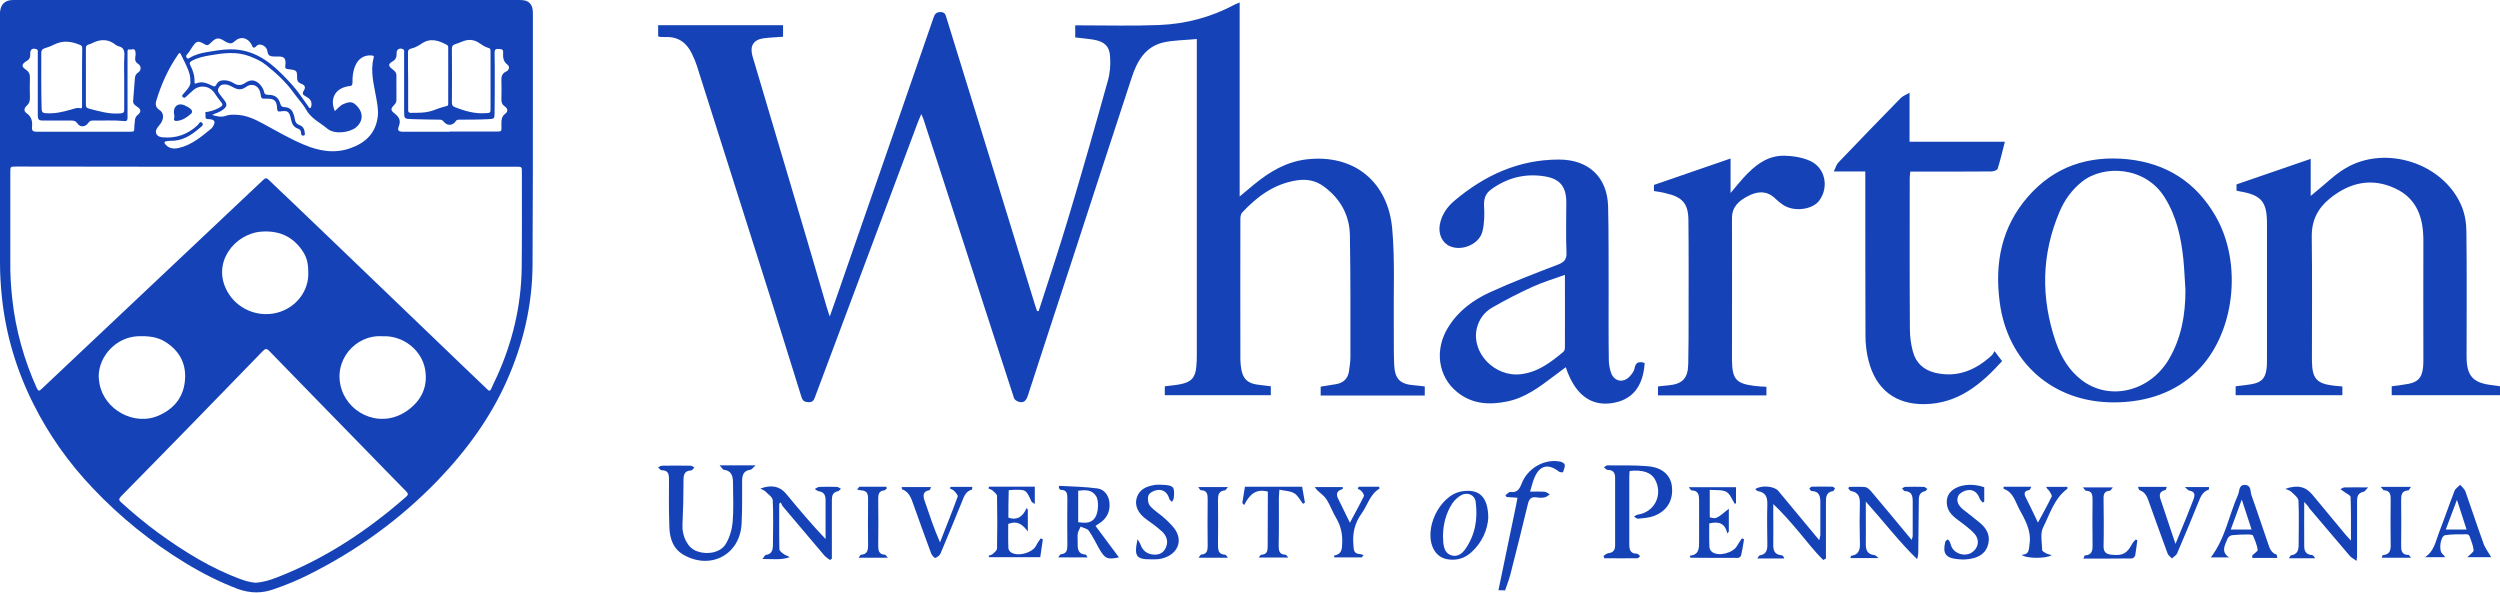 <svg xmlns="http://www.w3.org/2000/svg" xml:space="preserve" id="Layer_1" x="0" y="0" style="enable-background:new 0 0 1429 338.8" version="1.1" viewBox="0 0 1429 338.8"><style type="text/css">.st0{fill:#1543b7}</style><g><g><path d="M99.4 64.5c.1.9.4 1.7.2 2.9-.6 1.5.5 1.9 1.8 1.7 3.1-.4 5.6-2.1 7.8-4.1.9-.8.7-1.9-.2-2.7-1-.9-2.3-1.5-3.5-2.1-3.5-1.6-6.4.5-6.1 4.3z" class="st0"/><path d="M304.6 48.3V8c0-1.7 0-4.4-1.8-6.2-1.7-1.7-3.9-1.8-6.2-1.8H7.5C2.9 0 .4 2.4 0 6.9v143.2c0 6.6.4 13.3 1.1 19.9 2.2 21.1 8.3 41.7 18.1 61.1 8.7 17.4 20.1 33.5 33.8 47.9 15.8 16.7 33.6 31 52.8 42.7 10.5 6.4 20.3 11.2 30 14.9 3.6 1.3 7.2 2 10.7 2 3.3 0 6.7-.6 10-1.8 7.3-2.5 13.6-5.2 19.3-8 28.4-14.1 53.4-32.4 74.4-54.2 17.5-18.2 30.3-36.6 39.1-56.1 10-22.1 15-44.7 15.1-67.1.2-34.2.2-69.2.2-103.1zM17.3 30.6c-.1-2.3 1.3-3.3 3.5-2.5 1.1.4.8 1.3.8 2.1v35.7c0 2.4.5 3 3 3h16.1c1.5 0 2.6.2 3.6 1.7 1.5 2.3 4.5 2.1 6.2-.4.7-1 1.4-1.3 2.5-1.3 6 .1 12.1-.3 18.1.3 1.8.2 1.8-1 1.8-2.2V29.9c0-.8-.1-1.9 1.2-1.6 1.1.3 2.9-1.1 3.3 1.2.2 1.2.1 2.3-.1 3.5-.2 1.5.2 2.6 1.6 3.5 1.9 1.1 2 3.7.1 4.9-1.3.9-1.8 1.9-1.9 3.4-.3 4.3-.7 8.6-1 12.9-.1 1.6.9 2.3 2 3.1 2.7 1.7 2.8 3.1.5 5-1.1.9-1.5 2.1-1.5 3.4 0 1-.3 1.9-.3 2.9-.1 3.3.2 3.2-3.3 3.2H20.9c-2 0-2.8-.6-2.6-2.6.3-3.1-.1-5.9-3.1-8-1.7-1.1-1.5-2.8 0-4.2 1.5-1.3 2-2.8 1.9-4.8-.1-3.8-.1-7.6 0-11.3.1-2-.6-3.4-2.2-4.5-2.7-1.8-2.7-3.1.1-4.9 2-1 2.4-2.5 2.3-4.4zm29.6 13.6v16.3c0 1 .1 1.7-1.4 1.3-1.6-.4-3.2.4-4.8.8-4.8 1.4-9.5 2.5-14.6 2.1-1.7-.1-2.2-.7-2.3-2.3-.3-10.7-.2-21.4-.2-32.1 0-1.4.4-2.2 1.9-2.7 1.8-.5 3.6-1.2 5.4-2.1 5.1-2.6 10.1-1.9 15.1.3 1.1.5 1 1.3 1 2.2-.1 5.4-.1 10.8-.1 16.2zM71 46.3v16.5c0 1.6-.6 1.8-2 2-6.4.6-12.4-1.2-18.4-2.8-1-.3-1.5-.8-1.5-1.9V27.5c0-1 .4-1.7 1.4-2 .8-.2 1.6-.5 2.3-.9 4.6-2.3 9.1-2.4 13.3 1 .4.3.9.6 1.5.8 2.9.6 3.6 2.4 3.5 5.2-.3 4.9-.1 9.8-.1 14.7zm81 49h143.2c3.1 0 3.1 0 3.1 3.2 0 18.2.1 36.4-.1 54.7-.3 21.6-5.2 42.2-14.1 61.9-1.1 2.4-2.3 4.7-3.3 7.1-.7 1.5-1.2 1.4-2.3.3-4.5-4.4-9.2-8.7-13.7-13.1-15.9-15.2-31.7-30.5-47.6-45.7-17-16.3-33.9-32.6-50.9-48.8-4.2-4-8.5-8-12.7-12.1-1.1-1.1-1.8-1.2-3-.1-11.8 11.2-23.6 22.3-35.4 33.4-24 22.6-48 45.3-72 67.9-6.5 6.1-13 12.2-19.5 18.4-1.4 1.4-1.9 1-2.7-.6-7.3-16.3-12.1-33.3-14-51.1-.8-7.1-1.2-14.2-1.1-21.4V98.5c0-3.3 0-3.3 3.2-3.3 47.6.1 95.2.1 142.9.1zm13.9-55.6c3.6.4 4 .9 3.9 4.6 0 1.9.6 2.9 2.4 3.6 2 .7 2.7 2 1.5 3.8-1.2 1.9-.5 2.6 1.1 3.4 2.1 1.1 3.6 2.6 3.2 5.2-.1.5-.1 1.2-.6 1.4-.7.3-.9-.5-1.2-.9-3.1-4.2-5.9-8.7-9.4-12.5-7.8-8.5-15.9-16.9-27.9-19.4-6.9-1.5-13.5-.3-20.2.8-3.7.6-7.3 1.5-10.5 3.5-.5.3-1 .5-1.4-.1-.3-.5-.7-1.1-.1-1.7 1.9-2 2.9-4.5 4.7-6.5 1.3-1.5 2.8-1.1 4.3-.3 3 1.7 2.9 1.7 5.3-.6 2.4-2.4 4.1-2.6 6.9-.8.6.4 1.3.8 2 1.1 1.5.7 2.8.7 4.1-.6 3.4-3.2 7.6-2.3 9.8 1.8.4.8.8 3 2.8.8 1.7-2 5.7-.1 6.2 2.7.4 2.6 1.1 3.2 3.8 3.3h2.7c3 0 4 1 3.9 4-.4 3-.4 3 2.7 3.4zm36.7 19.6c-2-1.5-4.1-.7-6.1.1-2 .8-3.4 2.5-5.1 4.1-2.9-6.7-.1-12.5 6.7-14 .5-.1 1.1-.3 1.6-.3 1.5 0 1.8-.9 1.8-2.2-.1-3.3.3-6.6 1.7-9.7 1.7-3.9 5.2-6 9.2-5.6.9.1 1.5.2 1.2 1.3-2.1 7.9.2 15.5 1.5 23.2.6 3.5 1.3 7 .8 10.6-1.2 9.5-7.1 14.9-15.6 17.9-9 3.2-17.8 1.7-26.3-1.9-8.3-3.4-16-8-23.8-12.2-4.8-2.6-9.6-4.8-15.1-5-2-.1-4-.1-5.7.5-2.9 1.1-5.4.4-8.2-.4 2.1-1 4.2-1.5 6-2.8 2.7-2 2.9-3.3.8-5.9-.8-1-1.6-2.1-2.4-3.1-1-1.3-1.5-2.4-.4-4 1-1.6 2.3-1.7 3.9-1.6 1.7.1 3.1 1.1 4.6 1.8 2.4 1.3 4.6 1.3 6.9-.4 3.6-2.6 7.7-.6 8.3 3.9.4 2.8.5 2.9 3.4 2.8 4.6-.1 5.9 1.1 6.1 5.7.1 1.3.4 1.8 1.8 1.6 4.3-.7 5.2 0 6.1 4.3.5 2.6 1.4 4.7 4.2 5.6 1.2.4 1.6 1.5 1.6 2.6 0 .9.5 1.5 1.4 1.3 1-.2.8-1 .7-1.7-.2-2-1-3.6-3-4.3-1.7-.6-2.5-1.8-2.7-3.5-.1-.8-.3-1.6-.6-2.4-.9-3-2.4-4.2-5.5-4.4-1.3-.1-1.8-.6-2.1-1.7-1.1-3.8-3.1-5.3-7-5.3-1.4 0-2.2-.4-2.4-1.8-.3-1.4-1.1-2.7-2-3.8-2.6-2.9-5.4-3.5-8.6-1.3-2.4 1.7-4.4 1.7-6.8.2-1.5-.9-3.1-1.5-4.9-1.6-2.2-.1-4 .4-5 2.6-.5 1-1.1 1.1-2.1.6-3-1.5-6-2.9-9.4-1.4-.8.3-1-.3-.9-.9.1-3.5-.9-6.6-2.5-9.7-.7-1.4.3-2 1.3-2.5 3.2-1.7 6.7-2.4 10.2-3 7.6-1.3 15.1-2.3 22.6.6 3.3 1.3 6.5 2.7 9.2 4.9 5.9 4.7 11.5 9.8 15.9 16 2.3 3.2 5.2 6.2 7.1 9.6 2.9 5.1 8 7.4 12.2 10.9 4.2 3.5 12.9 2 16.2-.7 5.3-4.4 3.7-10.2-.8-13.6zm-94.2-16.8c.3 1.1.4 2.3.4 3.7.4 2.3-1.1 4.1-2.5 5.8-.6.7-1.2 1.3-1.8 2-.4.5-.6 1 0 1.5s1.1.5 1.6 0c1.4-1.3 2.8-2.6 4.3-3.9 3.9-3.4 9.5-2.6 12.3 1.7 1.2 1.8 2.4 3.5 3.8 5.2 1 1.2.7 1.9-.4 2.6-2.2 1.4-4.6 2.3-7.3 2.8-.5.1-1.8-.1-1.4.9.4 1.1-.9 3.4 1.8 3.3h.4c3.1.2 3.8 1.5 2.1 4.2-.2.3-.4.7-.7 1-5.7 4.7-11.4 9.6-18.9 11.3-2.7.6-5.4.4-7.4-1.9-1-1-1-1.8.6-2 .7-.1 1.4-.2 2-.2 6.7.2 12-3.1 16.8-7.3.8-.7 2.7-1.7 1.4-3-1.3-1.3-1.8.8-2.6 1.4-5.6 5.2-12.2 7.6-19.8 6.9-1.4-.1-3-.5-3.7-1.9-.7-1.6 0-2.9 1-4.2.8-1 1.7-2 2.2-3.2 1.1-2.4.7-4.9-1.4-6.3-2.1-1.3-2.5-3.1-1.9-5.2 2.8-9.4 6.8-18.3 12.4-26.4.4-.6 1-1.8 1.7-.2 1.8 3.8 3.9 7.4 5 11.4zm118.3-12.1c-.1-2.2 1.7-3.2 3.6-2.3 1 .5.7 1.4.7 2.2v33c0 4.7 0 4.6 4.6 4.8 5.2.2 10.5.2 15.7.3 1 0 1.7.3 2.4 1.2 1.8 2.4 5.1 2.3 6.7-.2.6-1 1.4-1 2.3-1 5.6 0 11.1 0 16.7-.3 3-.2 3.3-.2 3.3-3.3.1-7.2.1-14.3.1-21.5 0-4.3 0-8.7-.1-13 0-1.6.3-2.5 2.2-2.3 1.5.1 2.9-.1 2.7 2.2-.2 2.6.1 5 2.5 6.8 1.4 1 1 3.1-.8 3.9-2.4 1.1-2.8 2.9-2.7 5.2.1 3.6.1 7.2 0 10.7 0 1.7.4 3 1.9 4 1.8 1.2 2 3 .3 4.2-2 1.5-2.2 3.4-2.2 5.6 0 5.2.8 4.5-4.6 4.6h-24.8v.1h-26.6c-2.9 0-3.6-.7-2.6-3.2 1.2-3.2.2-5.1-2.3-7.1-2.6-2-2.5-2.9-.2-5.2.8-.8 1.1-1.7 1.1-2.8V43.2c0-1.9-1.2-2.8-2.5-3.8-2.2-1.7-2.2-2.8.1-4.2 2.1-1.1 2.6-2.7 2.5-4.8zm6.5-.3c0-1.3.3-2 1.7-2.3 2.3-.5 4.4-1.7 6.3-3 5-3.3 9.7-1.6 14.3.9.7.4.7 1.1.7 1.8v31.9c0 .9-.3 1.1-1.2 1.3-2.5.6-5 1.5-7.4 2.4-4.2 1.5-8.5 1.4-12.8 1.4-1.6 0-1.5-1-1.5-2.1V46.1c-.1-5.3-.1-10.6-.1-16zm25.1-2.3c0-1.4.5-2.1 1.8-2.5 1.6-.5 3.2-1.2 4.8-1.8 3.3-1.2 6.3-.8 9.2 1.2 1.6 1.1 3.2 2.2 5.1 2.7 1.3.3 1.2 1.3 1.2 2.3v32c0 3 0 2.8-3.1 3-6.1.4-11.7-1.3-17.2-3.4-1.3-.5-1.8-1.2-1.8-2.6.1-10.3.1-20.6 0-30.9zM56.4 215.2c.1-12 10.3-22.5 22.4-23 5.5-.2 10.9.2 15.7 3.2 7.6 4.8 11.7 11.7 11.3 20.7-.4 10.1-5.7 17.2-14.8 21.3-14.3 6.5-31.5-3.4-34.1-18-.3-1.4-.4-2.8-.5-4.2zm81.3 115.9c-17.3-6.3-32.7-16-47.5-26.7-7.3-5.4-14.3-11.2-21-17.3-1.3-1.2-1.4-1.9-.1-3.3 14.3-14.5 28.5-29.1 42.7-43.6 12.8-13.1 25.6-26.3 38.4-39.5 1.4-1.4 2.1-1.7 3.7-.1 17.9 18.5 35.9 36.8 53.9 55.3 8.2 8.4 16.3 16.8 24.5 25.1 1 1.1 1.2 1.7 0 2.8-22.2 19.5-46.5 35.6-74.1 46.3-3.9 1.5-7.8 2.7-12 3-3-.2-5.8-1-8.5-2zm11.7-198.7c9.6-.7 17.4 2.4 23.1 10.4 2.8 4 3.7 7.4 3.7 12.8.5 10.7-7.1 20.5-18 23.2-11.2 2.8-22.8-2.4-28.2-12.1-9.3-16.6 4.3-33.2 19.4-34.3zm45.9 90.3c-5.4-16.3 7.7-31.5 23.2-30.5 12.3-.6 22.7 8.3 24.5 19 1.6 9.3-1.7 17-9.1 22.7-14.9 11.6-33.7 3.5-38.6-11.2z" class="st0"/></g><g id="H0hzNE.tif"><g><path d="M856.5 337.4c3.1-14.8 6.1-29.5 9.2-44.3.6-2.7 1.1-5.4 1.7-8.6-2.3-.2-4.2-.3-6.2-.4-.2-.3-.5-.6-.7-1 1-.7 2-2 2.8-1.9 3.7.5 5.1-1.3 6.4-4.6 3.4-9 13-14.4 21.9-12.8 1.1.2 2.7 1 2.8 1.8.2 1.4-.5 2.9-1 4.3-.1.2-1.8.1-2.4-.4-5.9-4.6-10.8-3.6-13.8 3.3-1.1 2.4-1.6 5-2.6 8.2 3.2 0 5.8-.1 8.4.1 1 .1 1.9 1 2.9 1.5-1 .6-1.9 1.5-3 1.7-1.5.3-3.1.3-4.6 0-3.2-.5-4.3 1-5 4-3.2 13.4-6.6 26.8-10 40.2-.8 3.1-2 6-3 9-1.2-.1-2.5-.1-3.8-.1zM593.7 177.8c5.8-18 11.8-35.9 17.2-54 7.7-25.7 15.1-51.6 22.3-77.5 1.3-4.5 1.7-9.5 1.3-14.2-.4-5.9-3.5-8.4-9.3-9.4-1.7-.3-3.5-.5-5.3-.7-1.7-.2-3.5-.4-5.3-.6v-6.9h4.1c14.6 0 29.3.4 43.9-.2 15.3-.6 29.8-4.5 43.4-11.8.6-.3 1.3-.6 2.6-1.1v110.9c3.3-2.7 5.8-4.9 8.4-7 8.8-7.2 18.2-12.8 29.8-14.2 27.5-3.2 46.6 13.1 49 39.6 1.6 18 .7 36.3.9 54.4.1 7.8-.1 15.5.2 23.2.4 8.6 3.4 11.4 12.1 12 1.7.1 3.5.4 5.4.6v5.2h-59.5V221c2.8-.4 5.8-.9 8.7-1.4 4.3-.7 6.9-3.2 7.5-7.5.4-2.8.8-5.5.8-8.3 0-23.1.1-46.2-.3-69.3-.2-11.6-5.5-21-14.9-27.9-4.6-3.4-9.7-4.4-15.5-3.5-12.9 2-22.6 9.2-31.2 18.4-.7.8-1 2.3-1 3.4-.1 26.7 0 53.3 0 80 0 1.3.1 2.5.2 3.8.8 7.9 3.6 10.7 11.5 11.4 1.9.2 3.7.4 5.7.7v5.1h-60.6v-5.1c3-.4 6.1-.6 9-1.2 6.1-1.2 8.5-3.8 9-10 .2-2.1.3-4.3.3-6.5V22.3c-6.8.7-13.2.6-19.3 2-10.3 2.5-14.9 10.8-17.9 20-11.2 34-22.2 68-33.3 102-8.7 26.6-17.5 53.3-26.1 79.9-.9 2.7-2.2 4.3-5.1 3.5-1.1-.3-2.5-1.2-2.8-2.2-10.8-33.2-21.6-66.3-32.3-99.5-6.4-19.9-12.9-39.8-19.4-59.7-.3-.8-.6-1.6-1.3-3.1-.8 1.9-1.3 3-1.8 4.3-19.6 52.3-39.1 104.6-58.7 156.8-.7 1.9-1.1 3.7-4 3.6-2.3-.1-3.3-.8-4-3-5.7-18.3-11.4-36.6-17.1-54.8-14.2-44.9-28.4-89.7-42.7-134.6-.8-2.4-1.8-4.8-2.9-7-3.1-6.3-8-9.7-15.2-9.3-1 0-2-.1-3-.1-.2 0-.4-.2-1-.4v-6.3h71.4V21c-3.7.3-7.5.4-11.2.9-5.8.8-7.9 4.5-6.3 10.1 10.5 35.3 20.9 70.5 31.4 105.8 3.7 12.5 7.3 25.1 11 37.6.4 1.5 1 3.1 1.8 5.5 3.1-8.9 6-16.9 8.7-24.9 16.9-48.5 33.7-97.1 50.5-145.6.7-2.1 1.4-3.5 4.1-3.5 2.7 0 2.9 1.7 3.5 3.6C558 65 574.7 119.3 591.4 173.6c.4 1.4.9 2.8 1.4 4.2h.9zM1429 220.8v5.1h-61.9v-5.1c3.2-.4 6.4-.8 9.6-1.4 5.2-1 7.5-3.4 8.2-8.6.3-1.9.3-3.8.3-5.7 0-22.4-.1-44.7 0-67.1.1-13.1-3.4-24.4-16.1-30.3-13.5-6.3-26-3.4-37.3 5.7-6.9 5.6-10.5 12.5-10.4 21.8.3 22.9.1 45.7.1 68.6v2.3c.1 10.4 2.7 13.3 13 14.4 1.4.1 2.8.3 4.4.4v5h-61v-5.1c3.1-.4 6.4-.7 9.6-1.3 5.1-1 7.3-3.3 8-8.3.3-2 .3-4 .3-6.1v-77.4c0-12.4-3.2-16.2-15.5-18.3-.6-.1-1.2-.2-1.9-.4v-3.6c14.2-4.9 28.2-9.7 42.4-14.6V112c1.6-1.4 2.6-2.2 3.6-3 5.4-4.4 10.4-9.4 16.4-12.9 22.9-13.5 55.9-2.8 66.2 21.6 1.9 4.5 2.8 9.8 2.8 14.8.3 23.8.1 47.5.1 71.3 0 11.2 3.7 15.2 15 16.4 1.3.1 2.6.4 4.1.6z" class="st0"/><path d="M1208.1 230c-34.8 0-60.7-23-65.1-57.5-2.9-22.3 1.1-42.8 16.2-60.1 15-17.2 34.4-23.6 56.8-21.4 22.3 2.3 39.2 13.1 50.4 32.5 15.7 27.1 11 67.3-10.4 88.5-12 11.9-28.3 18-47.9 18zm41.1-64.1c-.4-5.9-.6-11.9-1.2-17.8-1.3-12.4-3.9-24.5-10.7-35.3-11-17.7-35-18.9-47.4-8.8-5.7 4.6-9.8 10.3-12.6 16.9-10.5 24.5-10.8 49.5-2.2 74.6 3 8.6 7.6 16.4 15.1 22 15.8 11.8 38.6 6.3 49.5-12.1 7.2-12.2 9.5-25.6 9.5-39.5zM940.1 207.5c-.9 13.7-7.3 21.4-19.2 23-12 1.6-20.9-5.4-25.9-20.6-2.3 1.7-4.5 3.4-6.7 5-8.2 6.2-16.4 12.5-26.9 14.6-10.2 2.1-20 1.5-28.5-5.4-11-8.9-13.1-24.4-5-37.2 5.7-9.2 14.1-15.4 23.7-19.8 12.7-5.8 25.7-10.8 38.8-15.8 3.6-1.4 5.2-2.9 5-7-.4-9.5-.1-19-.1-28.6 0-9-3.6-13.5-12.4-14.9-11.2-1.8-21.4.8-30.6 7.5-3.3 2.4-4.2 5.5-4 9.6.3 4.7.2 9.7-.9 14.3-1.8 7.3-11.5 11.5-18.5 8.6-4.5-1.9-6.9-7-5.9-12.4 1-5.6 4.2-10.2 8.4-13.7 17.2-14.5 36.7-23.5 59.7-23.5 16.9 0 27.7 10 28.1 26.9.4 15.7.2 31.5.3 47.2 0 13.5-.1 26.9.1 40.4 0 2.5.5 5.1 1.3 7.4 1.8 5 6.9 6 10.6 2.1 1.2-1.3 2.4-2.8 2.8-4.5.5-3.7 2.7-4.3 5.8-3.2zm-45.6-50.4c-6.6 2.4-12.7 4.2-18.4 6.8-7.9 3.6-15.7 7.6-23.3 12-4.5 2.6-7.5 6.8-8.7 12-3.1 13.8 10.3 27.7 25.1 26 9.8-1.1 17.1-6.7 24.3-12.7.6-.5 1-1.5 1-2.3.1-13.7 0-27.4 0-41.8z" class="st0"/><path d="M1140.1 200.7c1.8 2.5 3 4 4.3 5.7-12 13.3-25.2 24.3-44.2 24.6-16.7.3-27.9-8.4-32.1-24.7-1.2-4.6-1.8-9.5-1.8-14.3-.1-29.6-.1-59.2-.1-88.8V98h-18c1.1-2.2 1.5-4 2.6-5.1 11.8-12.4 23.8-24.7 35.7-36.9 1.1-1.1 2.7-1.7 5-3v28h54.5c-1.4 5.5-2.6 10.5-4.1 15.4-.3.9-2.3 1.6-3.6 1.6-13.9.1-27.7.1-41.6.1h-4.8c-.1 1.5-.3 2.5-.3 3.6 0 28.8-.1 57.7.1 86.5 0 4.3.6 8.6 1.7 12.7 1.7 6.5 6.1 10.6 12.8 12.2 12.6 2.9 23-1.5 32.1-9.8.6-.4.9-1.2 1.8-2.6zM945.4 109.2v-3.5c14.8-5.1 29.2-10.1 43.8-15.1v19.7c2.9-3.4 5-6.1 7.3-8.6 6.3-6.9 13.4-12.8 23.3-12.7 4.9.1 10.2.9 14.7 2.9 8.7 3.8 11.1 14.8 5.5 22.6-3.8 5.4-14.6 6.8-20.8 2.6-1.8-1.2-3.4-2.6-5-4.1-4.7-4.2-9.9-3.6-14.9-1-5.1 2.6-9.3 6-9.3 12.7.1 26.8 0 53.6 0 80.4v1.1c.2 10.6 2.4 13.1 13 14.4 2.1.3 4.3.3 6.7.5v4.9h-62v-5.1c1.9-.2 3.8-.5 5.6-.6 8.4-.7 11.6-4 11.7-12.4.2-9.1.2-18.3.2-27.4 0-18.3.1-36.6-.1-54.8-.1-9.5-3.6-13.1-12.8-15.2-2.2-.6-4.4-.9-6.9-1.3zM411.3 266h20.6c-1.5 1.3-2.2 2.4-2.9 2.5-4 .5-4.8 3-4.8 6.5 0 8.1.1 16.3-.3 24.4-.9 17.4-17.3 26.4-32.7 18-6.5-3.5-8.4-9.6-8.6-16.3-.3-9-.3-18-.2-27 0-3.1-.4-5.3-4.2-5.3-.7 0-1.3-1-2-1.6.7-.4 1.4-1 2.1-1 5.5-.1 10.9-.1 16.4 0 .7 0 1.5.6 2.2 1-.6.6-1.2 1.7-1.9 1.7-3.8.2-4.3 2.4-4.3 5.7 0 8.5-.2 17-.6 25.4-.3 6.6 3 13 7.8 14.9 6.1 2.4 13.7 1.2 16.9-3.9 2.3-3.7 3.6-8.4 4-12.7.6-7.2.2-14.5.2-21.7 0-3.9-.4-7.5-5.4-8.1-.6-.2-1-1.2-2.3-2.5zM916.6 317.7c.9-.5 1.8-1.4 2.7-1.5 2.9-.3 3.9-1.8 3.9-4.6v-38.5c0-3-1.2-4.5-4.3-4.5-.7 0-1.4-1-2.1-1.5.7-.4 1.3-1.1 2-1.1 7.8.1 15.5-.2 23.2.5 8.1.7 12.8 5.1 13.6 11.1 1.1 8.1-2.5 14.5-10.4 17.4-2.8 1-5.9 1.2-8.9 1.5-.7.1-1.5-.8-2.3-1.2.7-.4 1.3-1 2-1.1 9.9-1.4 14.8-11.6 9.9-20.3-2.2-3.9-7.1-5.5-14.4-4.7-.1 1.1-.2 2.3-.2 3.6v38.1c0 3.1.4 5.6 4.4 5.6.6 0 1.2.9 1.8 1.4-.5.4-1 1.2-1.5 1.2-6.3.1-12.6 0-19 0-.1-.5-.3-.9-.4-1.4zM1042.2 320.1c-5.1-4.9-9.3-10.6-13.9-16s-9.2-10.8-14.7-16v6.6c0 5.3.1 10.7 0 16-.1 3.6.4 6.3 4.8 6.7.6 0 1.1.7 1.5 1.8h-15.4c.6-.9.9-1.6 1.3-1.7 4.3-.7 4.5-3.7 4.4-7.1-.1-7.4-.2-14.7 0-22.1.1-4.2-1-6.9-5.5-7.6-.5-.1-.9-.7-1.4-1.1 3.3-2.4 10.7-1.8 13.1.9 7.7 9.2 15.4 18.5 23.5 28.3.3-1.4.5-2.2.6-2.9v-18.3c0-3.4-.2-6.8-5-6.9-.4 0-.9-.9-1.3-1.5.5-.3.9-1 1.4-1 3.9-.1 7.9-.1 11.8 0 .5 0 1 .6 1.5.9-.4.6-.7 1.5-1.1 1.6-4.1.6-4.1 3.6-4.1 6.6v31.9c-.7.4-1.1.7-1.5.9zM1317.1 286.9c0 9.2-.1 17.3 0 25.4 0 2.6 1 4.7 4.2 4.9.7 0 1.4.7 2 1.9h-14.9c.4-.7.7-1.6 1.2-1.7 3.7-.5 4.3-3.1 4.3-6.1 0-8.4.3-16.8-.1-25.1-.1-1.8-2.5-3.5-4.1-5.1-.7-.7-1.8-1-3.4-1.7 7-2.4 11.6-1.3 15.5 3.4 6.3 7.6 12.6 15.2 19 22.9.8.9 1.6 1.8 3 3.3 0-8.8.1-16.9-.2-24.9 0-1-2.4-2-3.7-3l-2.1-1.5c.8-.4 1.6-1 2.4-1 4-.1 8.1 0 13.4 0-1.3 1.4-1.9 2.4-2.6 2.5-3.1.6-3.7 2.6-3.7 5.3V318c0 .5-.1 1-.3 2.6-1.6-1.2-3-1.8-3.9-2.9-7.8-9.1-15.4-18.2-23.2-27.3-.5-1.1-1.3-1.8-2.8-3.5zM474.4 320.1c-1.1-.9-2.4-1.6-3.3-2.7-7.9-9.3-15.8-18.6-23.6-27.9-.5-.6-.8-1.5-1.2-2.3-.3.3-.6.5-.9.7 0 8.7-.1 17.3.1 26 0 1 1.6 2.2 2.8 3 .8.6 2 .7 3 1.6-4.8 1.7-9.7 1-15.5 1 1.1-1.3 1.4-2.2 1.9-2.3 3.6-.4 4.1-3 4.1-5.8.1-8.5.3-17-.1-25.5-.1-1.8-2.7-3.4-4.2-5-.6-.6-1.6-.9-2.9-1.6 6.4-2.5 11.3-1.3 14.8 3 7.2 8.7 14.4 17.3 22.5 25.8v-22.2c0-2.7-.8-4.7-3.9-5.1-.8-.1-1.5-.9-2.3-1.3.9-.4 1.8-1.2 2.7-1.2 3.3-.1 6.6-.1 9.9 0 .8 0 1.6.7 2.4 1.1-.6.5-1.2 1.3-1.8 1.4-2.9.6-3.4 2.5-3.4 5.1v33.4c-.4.3-.7.5-1.1.8zM1056.9 278.3c3 0 6.1-.2 9.1.1 1.3.1 2.6 1.4 3.5 2.4 7.7 9.1 15.3 18.3 23.2 27.8.3-1.1.6-1.7.6-2.4v-19.8c0-3.2-.7-5.5-4.5-5.7-.6 0-1.1-1-1.6-1.5.6-.3 1.2-.9 1.8-.9 3.6-.1 7.1-.1 10.7 0 .7 0 1.3.8 2 1.2-.5.5-.9 1.2-1.5 1.3-2.6.6-3.4 2.3-3.4 4.7l-.3 28.9c0 1.6 0 3.2-.7 5.2-10.3-10-19-21.4-29.3-32.9v7.6c0 5.3.1 10.7 0 16-.1 3.6.5 6.6 5 7 .5 0 .9.6 2.3 1.7h-16.1c.2-.7.3-1.3.5-1.3 4.9-.8 5.1-4.2 4.9-8.2-.2-7.2-.2-14.5 0-21.7.1-3.8-.9-6.4-5-7.1-.6-.1-1.1-1-1.6-1.5.1-.2.3-.6.4-.9zM639.6 318.6c-6.7 1.4-8 .8-11.4-5.1-1.9-3.4-3.6-7-5.9-10.2-.9-1.2-3-1.5-4.6-2.3-.5 1.2-1.3 2.4-1.6 3.7-.3 1.6-.1 3.3-.1 4.9 0 3.4-.4 7.1 4.6 7.4.3 0 .5.7 1 1.6h-16.7c.6-.8 1-1.8 1.5-1.8 3.5-.3 3.7-2.6 3.7-5.4-.1-8.8-.1-17.5 0-26.3 0-2.8-.1-5.1-3.8-5.1-.4 0-.7-.7-1.1-1.1.1-.4.2-.8.2-1.2 7.3.4 14.8.5 22 1.5 3.6.5 6.1 3.6 6.7 7.5.6 4.6-.7 8.5-4.4 11.5-1 .8-2.1 1.4-3.5 2.4 4.6 6.1 9 12 13.4 18zm-23.3-38.1v18c3.6.4 7.1.9 9.5-2.4 2.1-2.8 2.5-10.1.6-12.7-2.4-3.6-6.1-3.4-10.1-2.9zM576.4 295.9c5.2 1.7 8.3-.7 10.4-5.5.2.3.4.6.7.9v12.5c-2.7-3.6-5.6-6.5-11.2-4.3 0 4.4-.1 9.2.1 13.9 0 .7.7 1.7 1.3 2.2 3.7 2.8 12.5.5 14.6-3.8.7-1.5 1.7-2.8 2.6-4.1l1.2.6c-.5 3.4-1 6.9-1.5 10.2h-29.3c0-.3-.1-.6-.1-.9.7-.3 1.6-.4 2.2-.9 1-.9 2.4-2 2.5-3.1.2-10 .2-20.1 0-30.1 0-1-1.5-2.1-2.4-3-.7-.6-1.6-.9-2.5-1.3.1-.3.2-.6.3-1h26.2v9.9c-.9-.7-1.8-1-2-1.6-3-6.6-3-6.7-10.4-6.5-.7 0-1.5.1-2.5.2-.2 5.5-.2 10.6-.2 15.7zM850.7 296c-.4 6.5-3.3 14-9.8 19.8-3.6 3.2-7.9 4.6-12.7 4-3.6-.4-6.5-2.1-8.4-5.3-6.6-11.2 2.7-31.2 15.5-33.6 10-1.7 15.3 2.8 15.4 15.1zm-25.9 10.5c.1 1.1.1 2.5.2 3.9.4 3 1.2 5.9 4.5 7 3.4 1.1 6.1-.8 7.9-3.3 5.8-8.2 7.4-17.4 6.1-27.2-.5-4-4.6-5.8-8.2-3.9-2 1.1-3.9 2.9-5.2 4.8-3.6 5.6-5.2 11.8-5.3 18.7zM977 299.2c0 4.6-.1 9 .1 13.4 0 1 .7 2.3 1.5 2.9 3.6 2.8 12.1.6 14.3-3.5.8-1.5 1.9-2.9 2.8-4.3l1.2.6c-.5 3.1-1 6.2-1.7 9.2-.1.6-1.2 1.4-1.8 1.4-9 0-18 0-27-.1-.1 0-.3-.3-.4-.5 0-.3 0-.7.1-.7 5.1-.5 5.1-4.2 5.1-8v-23.2c0-3.1-.1-6-4.3-6.1-.4 0-.7-.8-1.6-1.8h27v9.2c-.2.1-.4.2-.7.3-1.6-2.4-2.6-5.7-4.9-6.9-2.5-1.3-6.1-.8-9.4-1.1v15.7c3.7 1 3.7 1 10.9-4.9v13.1c-.3.3-.6.6-.9 1-1.3-6.1-5.1-6.9-10.3-5.7zM1145.2 278.2h15.9c-.5.9-.7 1.9-1.2 1.9-3.3.6-3 2.3-1.8 4.6 2.2 4.3 4.3 8.8 6.8 14 2.9-5.4 5.5-10 7.8-14.8.4-.8-.8-2.4-1.5-3.5-.4-.6-1.2-.9-1.6-2.1h12.1c0 .4.1 1 0 1.1-7.5 5.5-10 14.4-13.9 22.2-1.7 3.5-.6 8.5-.5 12.8 0 .6 1.2 1.3 2.1 1.8.9.5 1.9.7 3.3 1.1-3.1 2.2-15.1 2-17.1-.2 4.5-.1 4-3.1 4.5-6.2 1.1-7.8-2.7-14-6.1-20.3-2.2-4.2-3.3-9.2-8.5-11.1-.2.2-.2-.5-.3-1.3zM1301.7 318.9h-14.3c0-.6-.1-1.2.1-1.5 1-1.1 3.1-2.3 3-3.1-.4-2.8-1.6-5.6-2.7-8.2-.2-.4-1.6-.6-2.4-.6-3.2 0-6.4.1-9.5.4-1 .1-2.3 1.1-2.6 1.9-1.3 3.6-4.2 7.4.8 10.8h-10.4c8.3-10.8 10.3-24 15.6-35.9.9-2.1.3-5.7 4-5.5 3.6.2 2.9 3.7 3.6 5.8 3.3 9.1 6.2 18.2 9.4 27.3.9 2.7 1.7 5.7 5 6.7.2.2.2 1 .4 1.9zm-14.7-16.2c-1.9-5.8-3.6-10.9-5.6-17.2-2.3 6.3-4.2 11.5-6.3 17.2h11.9zM1424 318.5h-13.7c1.6-1.6 3.7-2.9 3.6-4-.2-2.7-1.4-5.4-2.3-8-.2-.5-.9-1.1-1.4-1.1-4.2 0-8.4-.1-12.5.5-2.8.4-3.9 8.9-1.6 10.7.5.4.9 1 1.6 1.9h-11.6c5.3-3.4 6.1-9.1 8-14 3.1-7.9 5.8-16 8.9-23.9.5-1.4 2.1-2.3 3.2-3.5 1 1.2 2.4 2.3 3 3.7 3.4 9.6 6.5 19.2 10 28.8.9 3.2 3 5.9 4.8 8.9zm-26-15.8h11.9c-1.8-5.7-3.5-10.9-5.5-17-2.3 6-4.2 11.2-6.4 17zM515.4 278.4h16.8c-.4.8-.6 1.7-1 1.8-3.9.7-3.6 3.2-2.7 6 2.7 7.9 5.3 15.8 8.8 23.8 3.4-8.7 6.9-17.3 10.1-26.1.3-.8-1.1-2.3-2-3.3-.6-.6-1.5-.9-2.4-1.4l.3-.9h12.5c-.1.6-.1 1.6-.3 1.6-3.7 1-4.5 4.1-5.7 7-4 9.9-8.1 19.7-12.2 29.5-.5 1.1-1.9 2.2-3 2.5-.6.1-2-1.6-2.4-2.7-3.4-9.3-6.8-18.5-10.1-27.9-1.3-3.7-2.5-7.2-6.6-8.7 0 .1.1-.5-.1-1.2zM1222.1 278.3h16.4c-.3.9-.4 1.8-.7 1.8-3.8.8-3.7 3.1-2.6 6 2.7 7.9 5.3 15.8 8.3 24.8 2.4-5.8 4.4-10.6 6.3-15.3l3.9-9.9c1-2.6 1.2-4.7-2.4-5.3-.6-.1-1.1-.9-2.5-2h13.9c-.1.6 0 1.5-.2 1.5-3.8 1.2-4.8 4.6-6.1 7.7-3.9 9.6-7.9 19.3-12 28.8-.5 1.1-1.9 1.8-2.9 2.8-.8-.9-2.1-1.7-2.5-2.8-3.6-9.7-7.1-19.6-10.6-29.3-1-2.8-2-5.8-5.4-6.9-.4-.1-.6-1-.9-1.9zM650.2 308.2c.5.9 1.2 1.8 1.6 2.8 1.2 3.6 3.7 5.7 7.5 6 3.3.3 5.8-1 7.1-4 1.6-3.6.4-6.8-2.3-9.3-2.9-2.6-6.1-4.9-9.3-7.2-4.3-3.2-6.3-7.5-5.1-11.8 1.4-4.8 5.3-6.6 9.7-7.4 1.6-.3 3.3-.3 4.9-.2 6.6.3 7.3 1.1 6.6 7.7-.1.7-.6 1.4-1 2.1-.5-.6-1.3-1-1.5-1.7-1-3.5-3.3-5.6-6.9-5.1-1.9.3-4.4 1.5-5 3-.7 1.7-.3 4.8.9 6.1 2.5 2.9 6.1 4.9 8.9 7.6 2.5 2.4 5.3 5 6.6 8.1 3 7-2.1 13.6-10.7 14.7-1 .1-2 .1-3 .1-9.8.2-11.1-1.3-9-11.5zM776.6 278.2h11.7c.1.4.3 1 .2 1.1-5.5 3.3-6.8 9.5-10.2 14.2-3.9 5.4-5.3 11.3-4.7 17.9.2 2.7 0 5.1 3.7 5.3.7 0 1.4.4 2.1.6-.3.4-.7.9-1 1.3h-15.8c.1-.6 0-1 .1-1.1 4.3-.7 4.4-3.7 4.5-7.2.2-5.1-.8-9.7-3.4-14.1-2.1-3.5-3.4-7.4-5.6-10.8-1.3-2-3.4-3.4-5.2-5.1-.4-.4-.8-1-1.5-1.9h16c0 .6.1 1.1 0 1.1-4.9 1.5-3.3 4.4-1.7 7.4 1.8 3.6 3.6 7.3 5.8 11.9 2.9-5.5 5.6-10.3 8-15.2.3-.6-.7-2.1-1.4-2.9-.5-.6-1.4-.9-2.1-1.3.2-.4.3-.8.5-1.2zM1134.2 278.5v8.2c-.3.2-.5.4-.8.6-.7-.8-1.6-1.6-1.9-2.5-1.2-3.3-3.6-5.2-7-4.6-1.9.3-4.3 1.6-5.1 3.1-1.5 3.1.1 5.8 2.7 7.9 3.3 2.6 6.6 5.1 9.8 7.8 4.2 3.5 6.1 8 4.2 13.2-1.9 5.3-6.7 7-11.9 7.5-1.8.2-3.6.1-5.3-.1-6.7-.6-8.6-3.2-7-9.8.1-.6.8-1.1 1.3-1.4.2-.1.9.6 1.2 1.1.5 1 .7 2.2 1.2 3.2 2 4 7.4 5.5 11.2 3.3 3.9-2.3 5.1-7.1 1.9-10.8-3-3.4-6.9-5.9-10.5-8.7-2.9-2.3-5.1-4.8-5.4-8.7-.3-4.3 1.7-7 5.2-8.9 4.4-2.2 10.5-2.4 16.2-.4zM724.7 281c-7.2-1.9-10.7 2.1-13.5 7.7-.4-.4-.8-.8-1.1-1.2.5-3 1-6 1.5-9.3h32.7c.5 3 1.1 6 1.6 9.1-.4.2-.7.4-1.1.7-1.6-2.1-2.9-4.8-5.1-6.1-2.2-1.3-5.2-1.3-8.4-2-.1 2.1-.3 3.4-.3 4.8 0 9 .1 18-.1 27 0 3 .2 5.3 4 5.4.3 0 .6.6 1.5 1.6h-16.9c.6-.7 1-1.6 1.4-1.6 3.3-.1 3.7-2.1 3.7-4.9 0-10.3.1-20.7.1-31.2zM1221.7 308.8c-.4 2.9-.7 5.7-1.2 8.6-.1.7-1.2 1.8-1.9 1.8-9.1.1-18.2.1-27.7.1.4-1 .6-1.8.8-1.8 4.5-.3 4.5-3.3 4.4-6.7-.1-8.4-.1-16.8 0-25.1 0-2.8-.2-5.1-3.8-5.2-.4 0-.8-.9-1.7-1.9h17.1c-.8.9-1.2 1.9-1.7 1.9-3.3.2-3.7 2.1-3.6 4.9.1 8.9.2 17.8 0 26.7-.1 3.6 1.6 4.7 4.7 5 6.4.6 8.7-.7 11.8-6.5.4-.8 1.2-1.5 1.9-2.2.1 0 .5.2.9.4zM1360.8 278.3h17.3c-.7 1-1.1 1.9-1.5 2-4 .2-4.1 2.8-4.1 5.8.1 8.2.1 16.5 0 24.8 0 3.2-.2 6.3 4.3 6.3.3 0 .6.7 1.3 1.6h-16.7c.3-.7.4-1.5.6-1.5 4.5-.3 4.6-3.3 4.5-6.8-.1-8.1-.1-16.3 0-24.4 0-3 .1-5.7-4-5.9-.2.1-.5-.7-1.7-1.9zM507 279c-.6.5-1 1.3-1.6 1.3-3.1.3-3.4 2.3-3.4 4.9.1 8.9.1 17.8 0 26.7 0 2.9.4 5 3.9 5.2.4 0 .7.8 1.6 1.7h-16.7c.6-.8.9-1.7 1.3-1.7 3.7-.2 4.1-2.6 4.1-5.6-.1-8.6-.1-17.3 0-25.9 0-2.8-.2-5.1-3.8-5.3-.8 0-1.7-.3-2.5-.5.4-.5.9-1 1.3-1.6h15.4c0 .4.2.6.4.8zM701.9 278.4c-.9 1-1.3 1.8-1.7 1.9-3.7.3-4 2.7-4 5.6.1 8.4.1 16.8 0 25.1 0 3.2 0 5.9 4.2 6.1.4 0 .7.8 1.5 1.7h-16.8c.7-.9 1.1-1.8 1.5-1.8 3.3-.2 3.7-2.3 3.7-5-.1-8.8-.1-17.5 0-26.3 0-3-.1-5.4-3.9-5.5-.4 0-.7-.8-1.5-1.8h17z" class="st0"/></g></g></g></svg>